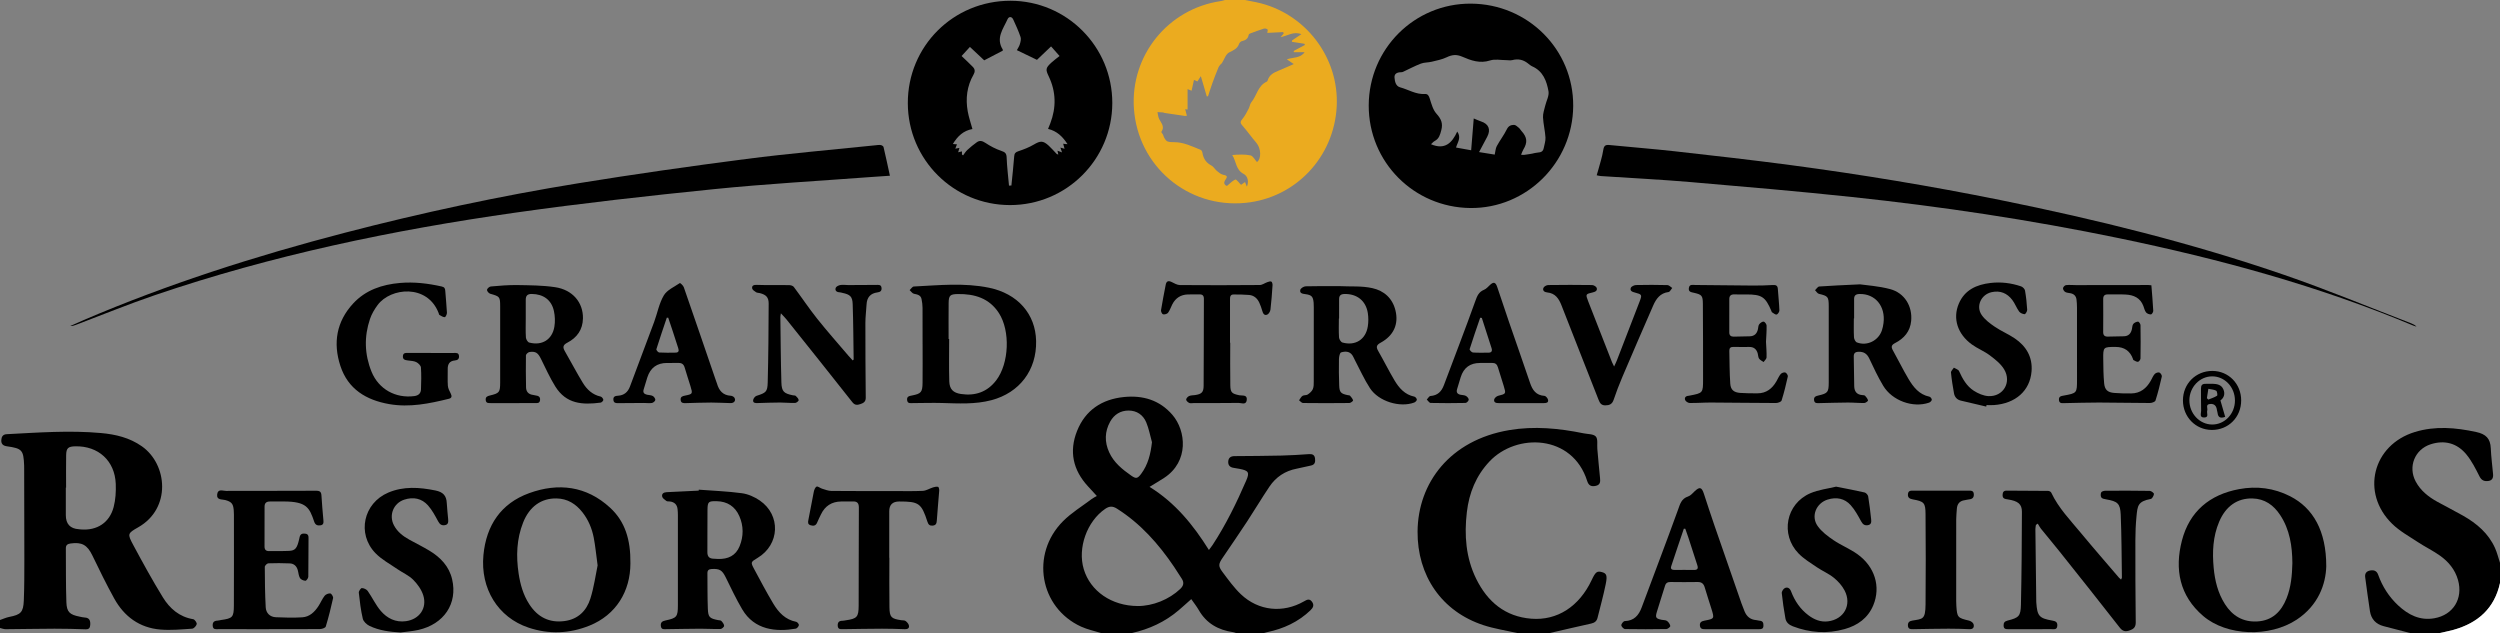 <?xml version="1.0" encoding="UTF-8"?>
<svg xmlns="http://www.w3.org/2000/svg" id="Layer_1" data-name="Layer 1" viewBox="0 0 2500 633">
  <rect x="0" y="0" width="2500" height="633" fill="#808080" stroke="none"/>
  <defs>
    <style>
      .cls-1 {
        fill: #000;
      }

      .cls-1, .cls-2, .cls-3 {
        stroke-width: 0px;
      }

      .cls-2 {
        fill: #ebab1f;
      }

      .cls-3 {
        fill: #fff;
      }
    </style>
  </defs>
  <path class="cls-1" d="M1101,633c-6.64-2.08-13.58-3.49-19.86-6.36-41.5-18.93-50.91-72.44-18.17-105.39,8.46-8.51,19.05-14.92,28.71-22.22,1.7-1.28,3.69-2.18,5.17-3.04-3.05-3.32-5.95-6.49-8.86-9.65-15-16.25-19.09-34.96-10.91-55.44,8.32-20.83,24.93-31.66,46.81-33.88,18.84-1.91,35.73,2.94,48.58,17.9,13.55,15.77,16.78,46.57-8.38,63-4.45,2.91-9.05,5.58-14.54,8.95,25.46,15.74,43.57,37.83,59.36,63.11,1.53-2.06,2.64-3.41,3.6-4.87,13.38-20.4,24.04-42.24,33.71-64.57,3.54-8.17,2.34-9.95-6.59-11.66-1.96-.37-3.93-.73-5.9-1.01-3.73-.52-5.75-2.59-5.5-6.38.25-3.88,2.63-5.35,6.41-5.37,15.66-.11,31.31-.2,46.97-.56,9.15-.21,18.29-.79,27.42-1.44,3.45-.25,5.56.82,5.99,4.3.42,3.38.04,6.34-4.22,7.16-4.74.91-9.4,2.2-14.14,3.1-11.58,2.22-20.73,8.3-27.22,17.94-7.72,11.46-14.77,23.36-22.36,34.91-8.05,12.25-16.36,24.33-24.59,36.46-4.02,5.93-4.41,8.15-.04,13.97,5.78,7.7,11.47,15.66,18.39,22.26,17.61,16.77,42.2,19.21,63.23,7.09,2.86-1.65,5.37-2.94,7.82.31,2.55,3.38,1.3,6.04-1.47,8.69-12.16,11.65-26.79,18.37-43.09,21.8-1.13.24-2.23.6-3.34.9h-28c-.94-.28-1.86-.7-2.81-.83-14.79-2.14-26.7-8.67-34.36-22.02-2.18-3.81-4.96-7.28-7.57-11.04-4.52,4-8.55,7.7-12.72,11.24-13.57,11.53-29.25,18.75-46.54,22.65h-31ZM1137.57,606.04c15.25.08,31.56-6.55,42.64-17.07,3.29-3.12,4.11-6.3,1.63-10.16-2.61-4.06-5.17-8.16-7.88-12.16-15.47-22.83-33.48-43.12-57.06-58.03-4.36-2.75-7.65-2.53-11.76.29-18.18,12.48-27.72,39.04-21.39,60.24,6.6,22.09,27.99,36.75,53.83,36.88ZM1151.97,442.21c-1.86-6.65-3.09-13.57-5.74-19.89-3.12-7.44-9.46-11.78-17.67-11.77-8.06,0-14.4,3.96-18.36,11.04-5.58,10-5.73,20.37-1.03,30.71,4.65,10.24,13.11,17.06,22.03,23.3,4.8,3.36,6.37,3.02,9.91-1.69,6.98-9.29,9.52-19.99,10.86-31.71Z"></path>
  <path class="cls-2" d="M1245,0c3.9.77,7.81,1.5,11.69,2.33,48.43,10.4,82.64,55,80.01,104.28-2.7,50.63-41.16,91.25-91.09,96.23-57.64,5.74-107.75-36.6-111.7-94.38-3.62-52.98,34.14-99.67,86.79-107.36,1.46-.21,2.87-.72,4.3-1.1,6.67,0,13.33,0,20,0ZM1246.86,186.7c2.11-4.75,1.11-10.57-3.25-12.81-7.82-4-7.26-12.39-11.36-18.87,6.29-.48,12.42-.85,18.22.37,2.51.53,4.34,4.33,6.5,6.67,4.58-3.36,4.16-13.67-.63-19.27-4.91-5.74-9.28-11.94-14.26-17.61-2.53-2.88-1.2-4.26.66-6.59,2.4-3,4.15-6.55,5.96-9.98,1.08-2.04,1.25-4.69,2.66-6.38,5.49-6.63,6.51-16.63,15.48-20.64.39-.17.7-.76.83-1.21,1.56-5.44,5.93-7.68,10.67-9.63,4.94-2.03,9.8-4.24,15.43-6.69-2.6-1.78-4.39-2.99-6.92-4.72,6.47-2.26,13.35-.91,17.77-7.16h-10.75c-.07-.41-.13-.81-.2-1.22,3.78-2.02,7.57-4.04,11.35-6.06-.24-.39-.48-.77-.72-1.16-4.13-.64-8.27-1.28-12.4-1.93.05-.47.1-.94.16-1.4,2.9-1.94,5.8-3.89,9.32-6.25-7.86-3.09-13.64,1.65-20.86,3.01,1.53-1.76,2.32-2.66,3.1-3.56-.12-.52-.25-1.03-.37-1.55-5.41.28-10.83.57-15.97.83.14-1.32.75-3.06.26-3.47-.86-.73-2.57-1.15-3.64-.81-4.7,1.45-9.31,3.2-13.92,4.92-.55.21-1.24.84-1.33,1.37-.67,3.88-3.2,5.45-6.79,6.23-1.08.24-2.37,1.53-2.75,2.62-1.71,4.94-5.58,6.47-9.96,8.66-3.42,1.71-4.97,7.16-7.38,10.93-.16.25-.62.31-.81.56-.88,1.16-1.99,2.25-2.53,3.57-2.09,5.05-4.07,10.15-5.93,15.3-1.61,4.44-2.99,8.96-4.46,13.45-.42.08-.84.15-1.26.23-1.93-6.6-3.87-13.21-5.95-20.31-1.39,2.14-2.46,3.78-3.43,5.27-1.25-.55-2.34-1.03-3.44-1.52-.78,3.57-1.57,7.14-2.38,10.82-.64-.26-2-.82-4.02-1.65v20.47c-.39-.06-1.37-.2-2.38-.35.61,2.37,1.13,4.36,1.69,6.55-1.05.11-1.53.26-1.99.2-6.82-.99-13.64-2-20.45-3.02-.48-.07-.92-.45-1.4-.49-1.85-.16-3.71-.24-5.57-.35.32,1.68.52,3.38.97,5.02,1.32,4.82,7.2,8.72,2.9,14.74-.25.35,1.17,1.78,1.65,2.78.55,1.13.75,2.46,1.43,3.49.83,1.26,1.8,2.86,3.07,3.31,1.97.7,4.25.77,6.39.75,9.71-.11,18.13,4.24,26.8,7.68.83.33,1.54,1.77,1.71,2.79.92,5.74,3.53,10.04,8.92,12.82,2.2,1.13,3.55,3.8,5.55,5.44,1.92,1.57,4.04,3.42,6.32,3.88,3.34.67,4.86,1.33,2.46,4.63-2.69,3.7-1.06,5.67,1.33,6.51,3.26-2.64,5.56-5.3,8.45-6.4.98-.37,3.46,3.21,5.62,5.33.64-.45,2.17-1.53,3.99-2.82.63,1.6,1.09,2.75,1.84,4.67Z"></path>
  <path class="cls-1" d="M0,620c3.06-1.04,6.05-2.45,9.19-3.07,11.58-2.26,14.14-4.58,14.62-16.44.55-13.64.53-27.31.54-40.97.01-30.32-.11-60.64-.18-90.96,0-1,0-2-.03-3-.63-15.49-1.98-17.12-17.28-19.27-3.92-.55-5.77-2.45-5.56-6.17.18-3.23,1.44-5.73,5.37-5.93,31.43-1.62,62.87-3.99,94.34-1.15,14.52,1.31,28.44,4.56,40.83,13.25,25.71,18.05,29.61,62.11-3.61,81-10.66,6.06-10.96,6.56-5.07,17.54,9.51,17.74,19.2,35.42,29.74,52.56,6.86,11.14,16.51,19.55,30.32,21.82,1.5.25,3.78,3.47,3.5,4.88-.37,1.83-2.84,4.49-4.56,4.6-10.59.7-21.31,1.74-31.83.86-20.82-1.75-36.13-13-46.11-31.03-7.81-14.11-14.89-28.64-21.92-43.17-5.01-10.35-10.41-13.52-21.89-11.84-2.89.42-4.59,1.6-4.56,4.75.15,17.99-.09,35.99.53,53.96.34,9.93,3.37,12.48,13.28,14.43,1.63.32,3.27.79,4.91.86,5.01.21,5.97,3.3,5.66,7.49-.22,2.99-1.4,4.44-4.7,4.32-10.32-.36-20.64-.65-30.97-.62-16.32.04-32.64.41-48.96.51-1.87.01-3.75-.79-5.62-1.22,0-2.67,0-5.33,0-8ZM66.1,487.63c-.09,0-.19,0-.28,0,0,9.16,0,18.33,0,27.49q0,13.27,13.02,14.1c.66.04,1.32.16,1.99.21,16.11,1.34,28.69-6.69,32.81-22.35,1.95-7.42,2.42-15.47,2.12-23.18-.9-23.11-17.39-38.09-40.48-37.58-7.12.16-9,1.76-9.13,8.83-.19,10.82-.05,21.65-.05,32.48Z"></path>
  <path class="cls-1" d="M2410,633c-8.82-2.28-17.64-4.55-26.45-6.86-7.71-2.03-12.37-7.06-13.59-14.87-1.77-11.32-3.23-22.69-4.77-34.04-.52-3.81,1.28-6.06,5-6.75,3.71-.68,6.56.34,7.94,4.19,4.22,11.81,10.81,22.13,19.98,30.69,10.17,9.49,21.75,15.43,36.2,12.9,18.94-3.31,28.97-19.67,23.69-38.3-2.96-10.43-9.55-18.33-18.13-24.39-7.05-4.97-14.91-8.77-22.12-13.53-8.72-5.75-18.12-10.94-25.51-18.14-31.78-30.91-19.72-79.03,22.7-91.92,20.36-6.19,40.66-4.41,61.22.01,9.79,2.11,14.2,6.55,14.62,16.27.37,8.63,1.51,17.22,2.28,25.83.32,3.57-.67,6.37-4.71,6.89-3.92.5-6.73-.4-8.84-4.56-3.89-7.66-7.81-15.57-13.24-22.11-9.25-11.14-21.63-14.53-35.62-10.03-15.91,5.11-22.84,22.53-14.94,37.26,4.9,9.14,12.71,15.3,21.58,20.21,8.59,4.76,17.39,9.14,25.92,14.01,13.55,7.73,25.18,17.57,31.76,32.15,2.17,4.81,3.4,10.04,5.06,15.07v20c-5.56,25.47-22.16,40.04-46.49,46.86-4.45,1.25-9.01,2.1-13.51,3.14h-30Z"></path>
  <path class="cls-1" d="M1517,633c-11.14-2.54-22.56-4.25-33.39-7.78-42.02-13.7-66.39-49.67-66.04-93.78.38-48.43,32.26-91.28,91.63-101.32,25.06-4.24,49.8-1.82,74.44,3.21,4.22.86,9.87.58,12.19,3.2,2.27,2.56,1.12,8.15,1.5,12.4.87,9.61,1.67,19.23,2.67,28.83.39,3.77.48,7.09-4.22,8.1-4.35.93-7.11-.09-8.62-4.91-14.71-46.61-70.65-48.18-97.67-19.49-13.47,14.3-20.38,31.45-22.63,50.61-2.71,23.04-1.06,45.68,9.36,66.82,11.28,22.88,28.89,37.76,55.16,39.82,25.96,2.04,47.9-12.32,60.28-38.64,3.83-8.13,5.35-9.31,10.26-7.96,4.55,1.25,5.6,3.22,3.81,11.97-2.33,11.38-5.4,22.6-8.23,33.87-.8,3.19-2.93,4.86-6.26,5.59-13.78,3.03-27.51,6.28-41.25,9.45h-33Z"></path>
  <path class="cls-3" d="M2440,633c4.51-1.04,9.06-1.89,13.51-3.14,24.33-6.83,40.93-21.39,46.49-46.86v50h-60Z"></path>
  <path class="cls-1" d="M1010.05,205.08c-56.5,0-102.11-45.47-102.23-101.91-.13-56.95,45.5-102.47,102.66-102.41,56.3.05,101.93,45.91,101.82,102.34-.1,56.37-45.85,101.99-102.25,101.98ZM1008.98,185.61c.81-.03,1.61-.07,2.42-.1.96-9.74,2.07-19.46,2.8-29.22.23-3.02,1.31-4.11,4.15-5.06,5.31-1.77,10.65-3.81,15.44-6.65,6.54-3.88,9.28-4.13,15.01,1.17,2.8,2.59,5.29,5.51,7.95,8.25.27.28.84.27,1.56.48-.3-1.33-.53-2.38-.85-3.79,1.58.59,2.82,1.05,4.57,1.71-.64-1.87-1.04-3.06-1.64-4.82,1.68.48,2.79.8,4.17,1.2-.52-1.89-.92-3.35-1.39-5.1.99.18,1.47.29,1.95.34.53.06,1.06.06,2.4.12-4.98-7.74-10.73-13.15-19.46-15.24.9-2.24,1.61-3.9,2.25-5.58,6.05-15.89,5.78-31.6-1.59-47.01-3.23-6.74-3.16-8.27,2.5-13.55,2.61-2.43,5.55-4.51,8.34-6.75-2.77-3.14-5.22-5.91-8.49-9.61-4.95,4.72-9.62,9.17-14.11,13.44-6.22-3-13.03-6.28-20.09-9.69.95-1.83,2.36-3.78,2.99-5.96.67-2.3,1.41-5.09.7-7.18-2.03-5.97-4.67-11.75-7.31-17.49-1.49-3.24-4.43-3.17-5.68-.35-4.26,9.59-11.99,18.79-4.88,30.28.28.45.04,1.22.04,1.21-6.79,3.54-13.18,6.87-18.52,9.66-4.9-4.6-9.5-8.92-14.29-13.41-3.44,3.75-6.01,6.56-8.34,9.1,4.04,3.88,7.84,7.31,11.37,11.01,2.12,2.22,2.27,4.66.55,7.65-6.58,11.45-8.06,23.9-5.77,36.73,1.03,5.81,3.02,11.45,4.69,17.62-8.91,1.58-14.84,7.09-19.57,14.97,1.74.15,2.79.25,4.09.36-.58,1.54-1.03,2.72-1.64,4.3,1.54-.27,2.68-.47,4.12-.73-.48,1.66-.81,2.83-1.25,4.36,1.53-.37,2.55-.61,3.76-.9v3.07c.38.31.76.62,1.13.93,1.4-1.82,2.59-3.88,4.26-5.41,3.03-2.78,6.21-5.44,9.58-7.8,2.89-2.02,5.49-1.28,8.59.77,4.92,3.25,10.31,6.1,15.89,7.95,3.83,1.27,5.11,2.56,5.26,6.67.35,9.36,1.51,18.7,2.35,28.05Z"></path>
  <path class="cls-1" d="M1470.92,3.64c57.01.29,102.65,45.95,102.28,102.34-.37,56.65-46.71,102.61-102.86,102.04-56.65-.58-101.78-46.16-101.62-102.62.17-56.6,45.81-102.05,102.2-101.76ZM1521.09,154.74c1.37.08,2.2.27,2.99.15,3.62-.56,7.29-.94,10.81-1.88,3.24-.87,7.84.37,8.81-4.76.67-3.57,1.99-7.2,1.78-10.73-.41-6.76-2.14-13.45-2.47-20.21-.18-3.76,1.27-7.62,2.15-11.4,1.15-4.92,4.15-10.11,3.34-14.64-1.82-10.17-5.39-20.05-16.16-24.85-1.64-.73-3.08-1.98-4.52-3.11-4.65-3.66-9.71-4.72-15.5-3.21-1.99.52-4.24.03-6.37.03-5.28,0-10.98-1.25-15.76.31-10.23,3.34-19.2.05-27.97-3.75-5.73-2.48-10.21-1.97-15.57.6-4.66,2.24-9.95,3.24-15.04,4.47-3.51.85-7.38.58-10.7,1.85-6.07,2.33-11.85,5.43-17.76,8.18-.59.27-1.28.44-1.93.44-3.77,0-7.1,1.26-6.7,5.48.36,3.79,1.15,8.41,5.67,9.64,8.23,2.24,15.71,7.22,24.74,6.65,2.89-.18,3.93,1.76,4.82,4.58,1.68,5.29,3.21,11.26,6.76,15.18,4.62,5.1,6.59,9.51,4.8,16.36-1.2,4.59-2.18,8.58-6.68,10.94-1.34.7-2.34,2.02-3.62,3.17,13.76,5.94,21.05-1.23,26.23-12.67,4.36,6.11.26,10.81-1.21,15.98,5.33.96,9.98,1.8,15.13,2.73.89-10.98,1.72-21.25,2.58-31.82,2.69,1.11,4.92,2.2,7.26,2.96,7.68,2.48,10.02,8.13,6.23,15.34-2.57,4.88-5.18,9.75-8.16,15.34,5.9.95,10.89,1.76,15.65,2.52.75-3.26.83-6.22,2.09-8.53,3.13-5.77,7.23-11.05,10.1-16.93,1.68-3.43,4.27-4.23,7.12-4.26,1.61-.01,3.34,1.75,4.83,2.94,1.01.82,1.64,2.09,2.54,3.07,5.83,6.38,6.33,11.45,1.97,18.63-.91,1.5-1.43,3.25-2.28,5.23Z"></path>
  <path class="cls-1" d="M889.91,175.73c-6.42.44-12.87.84-19.31,1.32-52.14,3.93-104.39,6.8-156.39,12.08-66.44,6.74-132.87,14.13-198.98,23.53-122.48,17.4-243.34,42.6-360.69,82.61-26.46,9.02-52.38,19.66-78.54,29.55-1.81.68-3.62,1.34-5.77,1.21,4.49-2,8.96-4.06,13.48-6,84.56-36.17,171.9-64.04,260.82-87.2,77.24-20.11,155.23-36.83,234-49.6,55.68-9.03,111.55-17,167.49-24.23,42.93-5.55,86.11-9.21,129.18-13.69,1.82-.19,3.69-.5,5.47-.26,1.06.14,2.66,1.09,2.86,1.95,2.21,9.32,4.19,18.69,6.38,28.72Z"></path>
  <path class="cls-1" d="M1596.68,175.3c.53-1.79.98-3.17,1.35-4.56,1.82-6.89,4.17-13.71,5.23-20.72.68-4.5,2.27-5.4,6.36-4.99,21.71,2.17,43.48,3.82,65.17,6.25,38.72,4.35,77.44,8.71,116.06,13.84,70.31,9.35,140.28,20.93,209.81,34.99,96.06,19.43,191.1,42.91,283.8,74.86,42.78,14.74,84.63,32.18,126.89,48.42,1.84.71,3.59,1.66,5.18,3.15-.94-.25-1.92-.41-2.81-.78-95.15-39.93-194.19-66.76-295-87.63-88.29-18.28-177.36-31.65-266.99-41.15-53.65-5.69-107.42-10.32-161.17-14.91-29.86-2.55-59.81-4.02-89.71-6.01-1.26-.08-2.5-.45-4.16-.77Z"></path>
  <path class="cls-1" d="M698.77,489.67c14.41,1.1,28.91,1.61,43.2,3.56,6.18.84,12.6,3.7,17.8,7.27,21.3,14.61,20,44.08-2.12,57.36-7.03,4.22-7.19,4.31-3.4,11.38,6.21,11.59,12.35,23.25,19.12,34.52,5.24,8.72,12.04,15.98,22.84,18.05,1.14.22,2.88,2.4,2.68,3.33-.28,1.38-1.89,3.32-3.19,3.54-19.65,3.33-41.2,1.46-53.49-19.36-6.08-10.3-11.19-21.19-16.48-31.93-3.55-7.21-6.06-8.83-14.06-8.37-2.9.17-4.29,1.24-4.25,4.2.14,11.83-.05,23.67.42,35.48.34,8.59,1.74,9.7,10.19,11.41,1.14.23,2.68.13,3.33.84,1.27,1.39,2.73,3.22,2.76,4.9.02,1.08-2.32,3.14-3.65,3.17-6.65.17-13.32-.34-19.98-.31-11.33.04-22.65.33-33.98.45-2.4.03-5.22.7-5.67-3.11-.42-3.62,1.33-4.9,4.68-5.6,11.34-2.38,12.36-3.71,12.37-15.28.03-30,.02-60,0-90,0-2-.11-4-.32-5.98-.49-4.63-3.15-7.16-7.73-7.72-1.16-.14-2.59.11-3.42-.49-1.65-1.19-3.86-2.64-4.24-4.34-.68-3,1.57-4.34,4.55-4.47,10.65-.48,21.3-1.02,31.94-1.54.03-.32.07-.64.1-.95ZM718.04,558.95c9.93.33,17.74-3.23,21.59-12.78,4.01-9.95,4.03-20.23-.31-30.07-4.27-9.69-12.05-14.73-22.77-14.91-8.06-.14-8.96.53-9.06,8.59-.17,14.12.02,28.25-.11,42.37-.04,4.41,1.9,6.45,6.18,6.55,1.49.03,2.98.16,4.48.25Z"></path>
  <path class="cls-1" d="M2326.27,566.08c-.43,18.22-8.09,39.4-29.6,53.59-27.11,17.88-69.85,16.49-93.47-3.67-23.68-20.21-28.73-46.73-21.27-75.47,7.55-29.1,27.8-45.94,57.13-51.39,17.66-3.29,34.93-1.13,51.09,7.12,23.12,11.81,36.12,34.83,36.11,69.81ZM2292.38,563.1c-.13-16.84-2.54-33.51-12.33-48.24-6.52-9.82-15.38-16.11-27.58-16.41-15.12-.38-26.72,7.75-33.3,23.26-6.29,14.81-6.96,30.38-5.5,46.09,1.19,12.85,4.22,25.26,11.28,36.34,7.48,11.74,18.06,18.03,32.13,17.31,15.14-.78,24.17-9.77,29.51-23.19,4.44-11.16,5.49-22.9,5.78-35.15Z"></path>
  <path class="cls-1" d="M630.41,563.37c0,27.95-14.4,51.56-40.96,62.26-19.99,8.06-40.58,8.84-61.05,1.95-30.44-10.24-48.18-38.97-44.96-72.61,2.83-29.63,17.47-51.54,45.66-61.8,29.27-10.65,57.4-7.23,81.05,14.58,14.87,13.71,20.57,31.85,20.26,55.62ZM597.62,565.42c-1.5-11-2.28-19.47-3.89-27.78-1.8-9.23-5.4-17.86-11.29-25.35-6.6-8.4-14.95-13.67-25.95-13.86-15.19-.27-27,8.1-33.34,24.02-6.58,16.55-7.14,33.74-4.52,51.13,1.63,10.79,4.56,21.18,10.52,30.46,8.33,12.97,20.02,19.13,35.59,16.99,13.42-1.85,21.81-10.33,25.63-22.41,3.63-11.47,5.22-23.58,7.24-33.19Z"></path>
  <path class="cls-1" d="M2035.91,524.92c-.18,1.42-.54,2.84-.52,4.25.26,24.14.57,48.29.87,72.43,0,.33.02.67.05,1,.94,13.42,2.83,15.68,15.94,17.97,3.24.57,5.33,1.39,5.05,5.2-.31,4.22-3.35,3.38-5.88,3.39-14.31.04-28.63,0-42.94.03-2.5,0-4.72-.02-4.88-3.41-.14-2.95.88-4.43,3.97-5.21,11.28-2.84,13.1-4.36,13.36-15.86.69-30.96.88-61.94.98-92.91.03-7.76-3.93-10.83-14.09-12.4-2.77-.43-5.35-.62-5.24-4.48.08-2.88,1.13-4.31,4.14-4.29,13.82.1,27.64.09,41.46.26,1.06.01,2.65.85,3.06,1.73,7.27,15.48,19.12,27.6,29.81,40.53,12.42,15.02,25.25,29.69,37.91,44.51.52.61,1.17,1.1,2.06,1.91.41-.85.89-1.39.88-1.92-.32-20.97-.3-41.96-1.18-62.91-.47-11.37-3.19-13.41-14.48-15.37-1.72-.3-3.99-.66-4.86-1.84-.87-1.19-.87-3.69-.2-5.13.46-1,2.69-1.65,4.14-1.66,14.82-.1,29.64-.13,44.46.13,1.5.03,4.28,2.21,4.17,3.13-.21,1.81-1.79,4.68-3.21,4.95-12.97,2.43-13.23,6.84-14.26,17.56-.77,7.94-1.1,15.96-1.11,23.94-.04,27.32.02,54.64.36,81.95.06,4.96-2.32,6.75-6.29,8.1-4.07,1.39-6.78.84-9.76-2.98-19.85-25.49-40.01-50.74-60.13-76.02-6.12-7.69-12.47-15.19-18.64-22.84-1.23-1.53-2.1-3.36-3.14-5.05-.62.44-1.24.87-1.86,1.31Z"></path>
  <path class="cls-1" d="M269.24,629.17c-16.99,0-33.98.01-50.97-.01-2.42,0-5.19.63-5.55-3.22-.34-3.7,1.4-5.18,4.85-5.33,1.15-.05,2.29-.44,3.44-.6,11.58-1.62,12.8-2.71,12.86-14.56.15-30.33.06-60.65.05-90.98,0-1.5-.07-3-.2-4.49-.55-6.39-2.38-8.27-8.51-9.95-3.29-.9-8.82.29-8.02-5.78.76-5.76,5.65-3.34,8.88-3.35,29.99-.11,59.98.02,89.97-.16,3.94-.02,5.23,1.12,5.43,4.98.41,8.15,1.27,16.27,1.93,24.41.2,2.43.29,4.79-3.04,5.22-3.02.4-5.06-.45-6.14-3.62-4.82-14.14-7.56-20.16-30.35-20.26-4.67-.02-9.33.02-14,.03-3.4,0-5.3,1.46-5.3,5.08.02,13.33-.02,26.65-.04,39.98,0,3.04,1.35,4.59,4.55,4.54,6.66-.12,13.34.1,19.99-.22,6.21-.3,7.97-2.56,10.07-11.57.64-2.74.77-5.82,4.83-5.74,2.9.06,4.61.75,4.56,4.29-.18,12.99.01,25.98-.22,38.96-.03,1.42-1.98,4.01-2.92,3.95-1.91-.12-4.52-1.2-5.42-2.73-1.38-2.34-1.46-5.41-2.25-8.12-1.15-3.93-3.87-6.36-7.93-6.52-7.15-.28-14.33-.37-21.48-.08-1.27.05-3.52,2.33-3.51,3.57.06,13.47.19,26.96.92,40.41.31,5.76,4.19,9.65,10.13,9.93,8.79.42,17.63.62,26.4.09,7.35-.45,12.39-5.35,16.25-11.29,2.18-3.35,3.71-7.15,6.16-10.26,1.15-1.46,3.87-2.55,5.69-2.32,1.16.15,3.06,3.27,2.76,4.65-2.1,9.56-4.5,19.07-7.33,28.44-.4,1.31-3.64,2.47-5.57,2.5-16.99.19-33.98.11-50.97.11Z"></path>
  <path class="cls-1" d="M922.58,344.36c0-12.16.07-24.31-.04-36.47-.03-2.97-.39-5.99-1.01-8.9-.85-3.99-4.18-4.5-7.6-5.23-1.62-.34-2.87-2.38-4.29-3.65,1.38-1.26,2.72-3.54,4.16-3.61,25.07-1.25,50.2-3.91,75.14,1.21,28.77,5.91,46.61,26.22,47.18,53.28.61,29.07-16.51,51.73-44.65,59.17-16.37,4.33-33,3.29-49.64,2.82-9.63-.27-19.28.08-28.92.1-2.4,0-5.31.77-5.79-2.95-.49-3.8,2.22-4.14,4.98-4.68,8.98-1.75,10.35-3.27,10.46-12.63.16-12.82.04-25.64.04-38.47ZM948.61,338.97c.18,0,.37,0,.55,0,0,14.14-.31,28.28.12,42.4.24,7.81,3.88,11.45,11.65,12.62,14.26,2.15,26.38-1.98,35.29-13.67,12.92-16.95,14.22-49.44,2.64-67.31-9.63-14.85-24.3-19.2-41.01-18.96-7.67.11-9.12,1.35-9.21,8.97-.14,11.98-.04,23.96-.04,35.94Z"></path>
  <path class="cls-1" d="M519.37,403.1c-9.49,0-18.98,0-28.47,0-2.35,0-4.87.32-5.19-3.1-.29-3.06,1.55-3.87,4.12-4.49,9.58-2.31,10.3-3.13,10.34-13.12.09-25.32.09-50.65,0-75.97-.03-9.82-.4-9.94-9.96-12.68-1.42-.41-3.34-2.67-3.22-3.9.12-1.28,2.36-3.25,3.8-3.37,8.79-.75,17.62-1.55,26.42-1.41,12.62.21,25.37.26,37.81,2.1,17.6,2.6,28.2,15.29,27.93,31.2-.19,11.31-5.92,19.28-15.62,24.32-4.39,2.28-4.81,4.52-2.47,8.54,6.1,10.5,11.66,21.33,18,31.67,4.06,6.62,9.62,11.88,17.75,13.66,1.16.25,2.56,2.02,2.74,3.26.12.82-1.62,2.66-2.69,2.8-18.25,2.38-34.39,1.45-45.34-16.11-5.53-8.86-9.8-18.52-14.49-27.9-2.89-5.77-5.23-7.47-11.33-6.6-1.38.2-3.55,2.16-3.57,3.35-.2,10.65-.07,21.32.11,31.97.08,4.48,2.55,7.04,7.05,7.6.82.1,1.62.38,2.45.49,2.72.38,4.87,1.21,4.51,4.64-.36,3.49-2.91,3.02-5.22,3.03-5.15.01-10.31,0-15.47,0ZM525.75,318.58c0,6.32-.25,12.65.16,18.94.11,1.8,1.8,4.64,3.29,5.03,12.81,3.36,22.96-2.85,25.17-15.76.87-5.1.65-10.7-.45-15.77-2.44-11.2-10.62-16.89-22.01-17.06-4.71-.07-6.22,1.89-6.16,6.17.09,6.15.02,12.3,0,18.45Z"></path>
  <path class="cls-1" d="M1339.11,286.12c12.19.61,22.37-.37,33.17,2,11.81,2.6,20.21,10.12,23.19,22.35,3.34,13.68-1.8,25.15-14.82,32.22-4.39,2.38-4.69,4.38-2.39,8.37,5.56,9.67,10.51,19.69,16.21,29.27,4.58,7.7,10.34,14.35,19.89,16.3,1.05.21,2.52,2.01,2.48,3.01-.04,1.03-1.52,2.49-2.68,2.92-14.39,5.29-35.56-1.16-44.18-14.36-5.8-8.88-10.13-18.71-15.11-28.12-.85-1.61-1.49-3.37-2.52-4.86-2.86-4.16-7.34-4.03-11.25-2.83-1.31.4-2.11,4.35-2.15,6.7-.16,8.83-.09,17.66.25,26.49.26,6.78,1.72,8.13,8.48,9.55.82.17,1.93.11,2.38.62,1.23,1.4,2.57,2.94,3.03,4.66.14.53-2.37,2.57-3.68,2.59-15.48.19-30.96.19-46.44,0-1.31-.02-2.61-1.77-3.91-2.72,1.12-1.51,1.97-3.45,3.45-4.42,1.43-.94,3.82-.41,5.22-1.36,2.02-1.37,4.15-3.22,5.09-5.37,1.01-2.32.92-5.21.93-7.85.06-24.66.04-49.33.03-73.99,0-1.5,0-3-.14-4.5-.55-6.23-2-7.8-8.17-8.64-2.75-.38-6.04-.71-5.18-4.31.38-1.57,3.46-3.49,5.37-3.54,11.14-.33,22.3-.16,33.45-.16.05-.77-.05.77,0,0ZM1339.1,318.5c-.08,0-.15,0-.23,0,0,6.33-.26,12.67.16,18.97.12,1.81,1.89,4.62,3.44,5.06,12.87,3.59,23.28-3.02,25.34-16.13.68-4.35.69-8.98.01-13.33-1.93-12.4-11-19.4-23.46-19.07-3.63.1-5.24,1.59-5.26,5.03-.04,6.49-.01,12.98-.01,19.47Z"></path>
  <path class="cls-1" d="M1859.89,284.33c6.43.96,18.66,1.69,30.26,4.78,14.46,3.85,22.41,17.19,21.01,31.84-1,10.46-7.04,17.44-15.96,22.05-3.68,1.9-4.37,3.68-2.34,7.3,5.3,9.43,10.03,19.2,15.55,28.49,4.89,8.23,10.7,15.78,21.05,17.9,1.02.21,2.43,2.1,2.34,3.09-.09,1.05-1.58,2.46-2.76,2.87-16,5.56-36.86-1.89-45.88-16.95-5.2-8.68-9.54-17.92-13.85-27.1-2.3-4.9-5.54-7.03-10.91-6.81-3.52.14-4.71,1.65-4.64,4.9.19,9.82.27,19.65.46,29.47.1,5.24,2.49,8.5,8.03,8.93.99.08,2.29.11,2.85.71,1.26,1.35,2.54,2.96,2.95,4.67.13.56-2.39,2.5-3.72,2.53-5.48.1-10.97-.49-16.46-.46-9.49.05-18.97.38-28.46.57-2.32.05-4.92.44-5.35-2.92-.43-3.33,1.75-4.11,4.46-4.73,9.19-2.08,10.19-3.31,10.21-12.79.06-25.49.05-50.98,0-76.46-.02-9.54-.77-10.19-9.8-12.36-1.5-.36-2.61-2.37-3.9-3.62,1.4-1.3,2.73-3.62,4.23-3.73,11.62-.86,23.26-1.3,40.64-2.15ZM1854.08,318.41c-.08,0-.16,0-.23,0,0,6.33-.21,12.67.14,18.98.1,1.78,1.46,4.47,2.91,5.03,10.1,3.93,21.56-1.73,25.01-12.08.78-2.35,1.29-4.83,1.6-7.29,2.15-16.94-8.36-29.46-24.08-29.05-3.58.1-5.32,1.43-5.33,4.93-.03,6.49,0,12.98,0,19.48Z"></path>
  <path class="cls-1" d="M1731.98,629.17c-8.83,0-17.65-.03-26.48.02-2.65.02-5.16,0-5.57-3.44-.41-3.44,1.55-4.54,4.64-5.13,9.9-1.88,9.9-1.98,6.87-11.77-2.22-7.15-4.61-14.25-6.71-21.44-1.09-3.75-3.14-5.48-7.16-5.4-9,.17-18,.12-27,0-2.91-.04-4.67.9-5.56,3.8-2.67,8.76-5.58,17.44-8.2,26.22-1.66,5.56-.88,6.58,4.9,7.78,1.79.37,3.97.17,5.31,1.14,1.56,1.13,2.93,3.16,3.28,5.01.15.8-2.45,3.04-3.83,3.07-13.82.25-27.64.29-41.45.03-1.35-.03-3.68-2.48-3.7-3.84-.02-1.43,2.14-4.1,3.42-4.14,9.3-.29,13.97-5.67,16.96-13.73,12.06-32.47,24.47-64.82,36.24-97.4,2.13-5.91,3.39-11.29,10.22-13.51,2.5-.81,4.52-3.33,6.58-5.26,4.93-4.62,6.99-4.05,9.14,2.53,3.46,10.6,6.92,21.2,10.55,31.74,8.95,25.98,17.99,51.94,27.03,77.89.93,2.67,2,5.3,3.06,7.92,2.13,5.23,5.84,8.39,11.64,8.83,1.16.09,2.28.55,3.44.62,3.42.2,3.92,2.37,3.82,5.19-.11,3.09-2.1,3.29-4.46,3.28-8.99-.04-17.99-.01-26.98-.01ZM1685.3,528.77c-.49-.02-.97-.05-1.46-.07-4.23,12.52-8.53,25.02-12.64,37.58-.99,3.03,1.1,3.68,3.64,3.66,6.32-.04,12.64-.09,18.96.02,3.8.07,4.63-1.45,3.46-4.94-3.06-9.14-5.93-18.34-8.91-27.5-.96-2.93-2.03-5.83-3.05-8.75Z"></path>
  <path class="cls-1" d="M1836.02,486.63c10.35,2.06,19.49,3.73,28.54,5.83,1.48.34,3.37,2.42,3.62,3.94,1.26,7.53,2.13,15.13,2.95,22.72.29,2.65.39,5.54-3.41,6.09-3.27.47-4.98-.97-6.59-3.9-3.09-5.64-6.23-11.46-10.48-16.19-6.07-6.76-14.23-8.27-22.94-5.57-11.52,3.56-17,16.62-10.09,26.44,3.95,5.63,9.95,10.13,15.75,14.07,7.55,5.13,16.22,8.62,23.68,13.85,17.78,12.47,23.98,32.81,16.22,51.42-5.35,12.83-15.66,20.09-28.56,23.73-17.54,4.95-34.88,3.74-51.92-2.77-3.95-1.51-6.69-4-7.4-8.03-1.47-8.33-2.77-16.71-3.62-25.13-.17-1.65,1.62-4.42,3.2-5.12,2.75-1.23,4.96.34,6.12,3.38,3.62,9.54,9.16,17.76,17.4,23.92,5.76,4.31,12.16,6.96,19.53,6.04,15.97-1.99,24.03-16.51,16.59-30.85-2.52-4.86-6.54-9.32-10.83-12.78-5.12-4.14-11.43-6.77-16.93-10.5-6.3-4.28-13-8.33-18.26-13.72-18.54-19.01-12.61-49.81,11.78-60.27,8.23-3.53,17.53-4.56,25.64-6.57Z"></path>
  <path class="cls-1" d="M400.64,632.49c-10.82-.63-21.42-1.91-31.17-6.6-2.81-1.35-6.02-4.38-6.68-7.2-2.01-8.53-3.04-17.31-3.98-26.04-.16-1.49,2.01-4.59,3.05-4.57,2.02.04,4.73,1.27,5.87,2.9,4.55,6.49,7.91,13.92,13.01,19.89,6.37,7.46,14.88,11.77,25.25,10.31,13.45-1.89,21.35-13.06,17.22-26-1.82-5.72-5.82-11.25-10.15-15.54-4.39-4.35-10.48-6.93-15.67-10.52-7.49-5.18-15.84-9.6-22.04-16.06-18.62-19.4-11.87-49.9,12.86-60.43,15.37-6.54,31.1-5.39,47.12-2.18,7.71,1.55,11.14,5.17,11.45,12.71.22,5.31.99,10.6,1.37,15.91.19,2.67.39,5.53-3.4,6.11-3.29.5-5.03-.94-6.62-3.88-2.99-5.51-5.99-11.23-10.1-15.86-6.31-7.11-14.72-8.75-23.78-5.78-10.78,3.52-15.59,15.47-10.35,25.57,3.44,6.62,9.11,10.94,15.46,14.46,6.7,3.72,13.61,7.07,20.15,11.04,11.02,6.68,19.59,15.57,22.62,28.58,5.64,24.23-8.05,44.81-33.77,50.63-5.81,1.31-11.82,1.71-17.74,2.53Z"></path>
  <path class="cls-1" d="M780.89,313.34c-.31,2.13-.54,2.92-.53,3.7.29,21.81.4,43.62,1.03,65.42.26,9.1,2.53,11.04,11.5,12.84.98.2,2.28.04,2.88.62,1.24,1.19,2.76,2.71,2.9,4.21.08.88-2.26,2.8-3.55,2.83-4.98.15-9.97-.45-14.96-.44-7.49.03-14.98.31-22.47.54-2.31.07-4.89.03-4.55-2.97.18-1.57,1.91-3.78,3.4-4.26,9.34-3,10.93-3.87,11.17-13.34.68-26.3.86-52.62.96-78.93.02-6.3-2.6-8.83-8.77-10.43-1.29-.33-2.81-.24-3.86-.92-1.54-1-3.67-2.38-3.89-3.84-.47-3.13,2.12-3.57,4.7-3.48,3,.12,5.99.19,8.99.19,7.81.01,15.63-.12,23.44.05,1.56.03,3.7.68,4.54,1.81,7.86,10.5,15.14,21.45,23.3,31.7,10.06,12.64,20.8,24.73,31.27,37.04,1.38,1.62,2.86,3.15,4.3,4.73.53-.5.96-.71.96-.92-.27-18.47-.34-36.95-.97-55.41-.26-7.63-2.64-9.58-10.28-11.2-.98-.21-1.95-.55-2.93-.59-2.94-.12-4.7-1.77-3.76-4.43.48-1.37,2.93-2.55,4.65-2.84,2.58-.43,5.31.06,7.97.05,9.31-.03,18.63-.09,27.94-.15,2.32-.01,4.91-.48,5.27,2.96.32,2.98-1.29,4.16-4.04,4.51-6.99.9-10.56,4.94-10.93,11.98-.32,6.15-1.17,12.29-1.18,18.43-.03,24.98.12,49.97.36,74.95.04,3.9-2.2,5.29-5.18,6.28-3.06,1.01-5.55,1.55-8.24-1.87-21.83-27.76-43.92-55.3-65.97-82.89-1.42-1.78-3.09-3.37-5.47-5.95Z"></path>
  <path class="cls-1" d="M889.38,557.72c0,16.49-.18,32.98.07,49.47.16,10.1,1.74,11.51,11.78,13.02,1.48.22,3.3,0,4.36.79,1.46,1.09,3,2.82,3.34,4.52.53,2.59-1.23,3.77-3.96,3.68-7.65-.26-15.31-.52-22.97-.5-12.99.04-25.97.3-38.96.47-2.55.03-5.16.3-5.32-3.48-.15-3.4,1.35-4.92,4.69-4.92,1.15,0,2.31-.3,3.46-.47,11.19-1.63,12.75-3.25,12.79-14.77.11-32.65.03-65.3.2-97.94.02-4.64-1.83-6.31-6.2-6.14-3.83.15-7.66,0-11.49.05-9.42.11-16.17,4.44-20.23,12.94-1.29,2.7-2.66,5.38-3.8,8.15-1.31,3.19-3.65,3.58-6.52,2.69-3.01-.94-2.74-2.99-2.2-5.59,1.92-9.28,3.47-18.65,5.38-27.93.39-1.91,1.39-4.51,2.83-5.15,1.23-.54,3.45,1.47,5.32,2.04,3.08.93,6.23,2.25,9.37,2.28,20.15.21,40.31.11,60.47.11,10.33,0,20.67.31,30.98-.17,3.49-.16,6.86-2.42,10.35-3.5,1.6-.5,3.46-.89,5-.51.65.16,1.2,2.45,1.1,3.72-.73,9.95-1.75,19.88-2.4,29.84-.19,2.9-.76,4.82-3.96,5.18-2.98.34-4.45-.81-5.4-3.75-6.02-18.59-8.57-20.36-28.2-20.35q-10.02,0-10.02,9.77c0,15.49,0,30.98,0,46.47.05,0,.1,0,.15,0Z"></path>
  <path class="cls-1" d="M430.8,352.97c7.66,0,15.31,0,22.97,0,2.3,0,4.91-.46,5.23,3.02.27,3-1.39,4.23-4.1,4.47-5.45.48-7.3,3.77-7.18,8.85.12,5.5-.27,11.02.15,16.49.2,2.58,1.57,5.15,2.77,7.55,1.28,2.55,1.49,4.63-1.7,5.41-19.62,4.85-39.37,8.91-59.71,5.35-23.04-4.03-41.24-14.96-48.85-38.23-7.48-22.86-3.93-44.28,12.74-62.34,12.52-13.56,29.01-19.05,46.95-20.59,14.06-1.21,27.91.45,41.65,3.54,2.76.62,3.39,1.9,3.56,4.37.49,7.31,1.33,14.59,1.67,21.9.07,1.53-1.41,4.43-2.19,4.43-1.78,0-3.61-1.3-5.32-2.26-.45-.25-.53-1.18-.77-1.8-11.25-29.39-48.07-25.61-61.04-8.11-3.13,4.22-5.94,8.98-7.62,13.93-5.99,17.7-5.49,35.5,1.55,52.8,7.11,17.46,24.05,26.78,42.69,24.35,4.13-.54,6.59-2.65,6.74-6.67.27-7.32.47-14.67-.05-21.96-.14-1.95-2.67-4.37-4.7-5.38-2.42-1.21-5.48-1.2-8.27-1.62-2.55-.38-5.19-.61-5.07-4.14.13-3.73,2.89-3.39,5.43-3.38,7.49.02,14.98,0,22.47,0,0,0,0,.01,0,.02Z"></path>
  <path class="cls-1" d="M1766,341.77c.24,5.39.73,10.55.55,15.69-.05,1.56-1.95,3.05-3,4.58-1.54-1.12-3.48-1.97-4.49-3.45-.96-1.41-.86-3.51-1.37-5.26-1.22-4.16-3.9-6.42-8.39-6.37-5.33.05-10.66.07-15.99-.05-2.78-.06-4.05,1.22-3.99,3.85.24,10.98.2,21.98.94,32.92.42,6.16,3.58,8.75,9.86,9.23,5.79.44,11.62.42,17.43.41,8.75-.02,14.64-4.71,18.84-11.96,1.42-2.45,2.5-5.17,4.29-7.3.94-1.12,3.31-1.98,4.61-1.58,1.19.36,2.79,2.79,2.54,3.94-1.77,8.11-3.76,16.19-6.25,24.1-.42,1.32-3.66,2.49-5.6,2.49-21.65-.03-43.29-.38-64.94-.48-7.15-.03-14.31.58-21.46.45-1.57-.03-4-1.64-4.46-3.04-.94-2.87,1.24-4.11,3.97-4.25.17,0,.33-.05.49-.08,13.43-2.59,13.49-2.59,13.49-16.29,0-25.15,0-50.31-.19-75.46-.06-8.36-1.1-9.27-9.02-11.09-2.57-.59-5.58-.81-5-4.74.59-4.04,3.76-3.07,6.25-3.05,19.31.15,38.63.45,57.94.57,6.65.04,13.32-.15,19.96-.53,3.12-.18,4.63.68,4.84,3.95.46,7.14,1.31,14.27,1.56,21.42.05,1.43-1.64,3.94-2.83,4.14-1.41.24-3.17-1.47-4.74-2.39-.22-.13-.21-.61-.34-.92-6.1-14.43-9.62-16.78-25.18-16.79-4,0-8,.11-11.99-.03-3.33-.11-5.02,1.28-5.03,4.63-.01,11.16-.02,22.32-.01,33.48,0,2.93,1.66,4.18,4.46,4.13,5.32-.1,10.65-.22,15.97-.34,4.74-.1,7.28-2.73,8.24-7.18.35-1.63.31-3.57,1.22-4.78,1.02-1.35,3.02-2.86,4.44-2.72,1.17.12,2.95,2.53,2.98,3.95.12,5.48-.36,10.97-.6,16.23Z"></path>
  <path class="cls-1" d="M2151.38,285.27c.68,8.71,1.45,17.15,1.88,25.61.06,1.21-1.48,3.54-2.29,3.55-1.68,0-3.91-.76-4.91-2.02-1.38-1.75-1.87-4.22-2.69-6.4-3.07-8.19-9.7-11.05-17.69-11.47-5.98-.32-11.99-.08-17.99-.13-3.13-.03-4.5,1.44-4.49,4.59.06,11,.09,22-.02,33-.03,3.24,1.43,4.63,4.46,4.6,5.32-.06,10.65-.28,15.97-.32,4.82-.03,7.28-2.67,8.29-7.09.41-1.79.36-3.94,1.39-5.25,1.02-1.29,3.09-2.21,4.77-2.33.77-.05,2.42,2.19,2.44,3.42.19,11.16.19,22.32,0,33.47-.02,1.18-1.59,3.23-2.56,3.31-1.49.11-3.1-1.11-4.62-1.84-.2-.1-.2-.61-.31-.92q-4.32-12.11-17.37-12.12c-12.42,0-12.52,0-12.39,12.39.09,7.98.15,15.99.89,23.93.61,6.58,3.48,9.11,10.01,9.67,5.62.48,11.3.55,16.95.51,9.34-.06,15.49-5.19,19.82-13,1.21-2.18,2.15-4.63,3.79-6.43.99-1.09,3.33-1.92,4.62-1.5,1.2.39,2.76,2.82,2.5,3.97-1.81,8.1-3.82,16.18-6.35,24.08-.42,1.32-3.66,2.45-5.6,2.45-16.99-.01-33.98-.44-50.97-.47-11.49-.02-22.98.4-34.47.59-2.46.04-5.27.53-5.5-3.28-.21-3.53,2.22-3.8,4.85-4.28,13.22-2.43,13.22-2.47,13.22-16,0-24,.02-48-.02-71.99,0-2.66-.16-5.33-.48-7.97-.43-3.54-2.49-5.69-6.06-6.37-1.8-.34-3.81-.4-5.29-1.3-1.14-.69-2.3-2.59-2.15-3.79.14-1.16,1.85-2.9,3.02-3.03,3.28-.37,6.65,0,9.98,0,24.15-.02,48.3-.07,72.44-.09.65,0,1.3.12,2.91.27Z"></path>
  <path class="cls-1" d="M667.03,362.96q-15.03-.02-19.69,14.39c-1.27,3.96-2.33,7.99-3.63,11.94-1.05,3.19.34,4.74,3.26,5.41,1.95.44,4.14.37,5.81,1.29,1.27.7,2.64,2.66,2.54,3.94-.09,1.14-2.03,2.8-3.36,3.03-2.58.44-5.3-.02-7.97,0-8.48.03-16.95.11-25.43.18-2.42.02-4.85.09-5.17-3.22-.34-3.53,1.94-4.04,4.71-4.22,5.96-.39,9.78-3.6,11.85-9.16,8.04-21.52,16.21-43,24.18-64.55,3.28-8.88,4.96-18.63,9.69-26.6,3.22-5.43,10.44-8.53,16.08-12.36.27-.19,3.29,2.43,3.88,4.14,10.72,30.81,21.26,61.69,31.84,92.55.43,1.26.97,2.49,1.34,3.76,2.01,7.02,5.88,11.83,13.81,12.26,1.27.07,2.99.91,3.63,1.93,1.72,2.75-.16,5.47-3.72,5.42-6.49-.09-12.98-.57-19.46-.55-8.49.02-16.97.37-25.46.58-2.43.06-4.83.08-5.11-3.25-.27-3.17,1.78-3.75,4.32-4.26,7.81-1.57,7.86-1.73,5.48-9.5-1.9-6.2-3.96-12.36-5.79-18.59-.94-3.2-2.82-4.67-6.16-4.58-3.83.11-7.66.03-11.49.03ZM668.23,317.72c-.47,0-.94-.02-1.42-.03-3.53,10.5-7.14,20.97-10.44,31.54-.24.78,1.74,3.21,2.79,3.27,5.46.34,10.96.22,16.44.13,2.99-.05,3.57-1.69,2.66-4.37-1.92-5.66-3.66-11.38-5.52-17.06-1.47-4.51-3.01-8.99-4.52-13.49Z"></path>
  <path class="cls-1" d="M1480.08,362.97q-14.89-.03-19.36,14.17c-1.25,3.97-2.37,7.97-3.62,11.94-1.04,3.32.31,5.08,3.55,5.7,1.8.34,3.82.31,5.32,1.16,1.3.74,2.82,2.53,2.76,3.79-.05,1.16-2.05,3.18-3.22,3.21-11.63.25-23.27.27-34.91,0-1.29-.03-2.54-2.21-3.81-3.39,1.21-1.24,2.36-3.47,3.65-3.56,7.16-.49,11.07-4.45,13.45-10.81,10.5-28.05,21.36-55.98,31.45-84.18,1.84-5.14,3.42-9.07,8.7-11.22,2.34-.95,4.18-3.24,6.15-5.02,3.47-3.12,5.4-2.58,7.02,2.19,3.95,11.67,7.79,23.37,11.8,35.02,6.98,20.3,14.15,40.54,21.02,60.88,2.43,7.21,6,12.46,14.42,13.01,1.35.09,3.33,2.43,3.62,4,.55,2.96-1.96,3.25-4.3,3.25-14.97-.02-29.94-.04-44.9,0-2.58,0-5.17-.43-4.73-3.5.21-1.46,2.35-3.39,3.95-3.8,8-2.03,8.07-1.89,5.6-9.98-1.9-6.21-3.96-12.37-5.8-18.6-.89-3.02-2.67-4.38-5.8-4.31-3.99.09-7.99.02-11.99.02ZM1481.82,317.91c-.55-.06-1.1-.11-1.64-.17-3.57,10.45-7.23,20.88-10.54,31.42-.24.76,2.02,3.25,3.24,3.34,5.12.39,10.29.13,15.44.18,3.27.03,4.15-1.66,3.25-4.49-3.21-10.1-6.49-20.19-9.75-30.28Z"></path>
  <path class="cls-1" d="M1941.02,490.68c9.16,0,18.32.04,27.48-.03,2.68-.02,5.12-.08,5.32,3.53.19,3.33-1.42,4.89-4.65,5.17-1.48.13-2.93.63-4.42.83-5.11.68-7.59,3.7-7.91,8.71-.22,3.49-.62,6.97-.63,10.46-.05,27.15-.03,54.31-.02,81.46,0,1.66.05,3.33.16,4.99.76,11.62,1.3,12.11,12.63,14.8,1.74.42,4.05,1.93,4.53,3.44.88,2.77-.05,5.27-3.94,5.13-6.99-.26-13.98-.52-20.97-.49-11.82.04-23.64.28-35.46.49-2.72.05-5.1-.1-5.23-3.66-.11-3.06,1.37-4.42,4.37-4.92,10.46-1.76,13.11-.92,13.27-16.13.32-30.14.21-60.3-.01-90.44-.08-11.26-1.52-12.6-12.64-14.61-3.27-.59-5.35-1.75-4.94-5.43.4-3.57,2.99-3.34,5.58-3.33,9.16.05,18.32.02,27.48.02Z"></path>
  <path class="cls-1" d="M1986.25,406.59c-8.52-1.99-17.04-3.93-25.54-6-3.78-.92-6.05-3.65-6.72-7.31-1.25-6.86-2.36-13.76-3.01-20.7-.14-1.53,1.88-3.26,2.91-4.91,1.77,1.11,4.43,1.81,5.15,3.4,3.49,7.72,7.6,15.1,14.79,19.69,4.31,2.75,9.65,5.11,14.64,5.35,14.73.71,23.39-13.78,15.72-26.69-3.32-5.59-9.04-10.05-14.38-14.08-5.54-4.18-12.26-6.77-17.89-10.84-14.41-10.42-19.37-26.01-13.14-40.76,5.87-13.9,17.81-19.14,31.74-20.78,10.37-1.23,20.63.03,30.52,3.39,1.66.56,3.69,2.56,3.97,4.16,1.12,6.37,1.81,12.84,2.19,19.31.09,1.49-1.78,4.44-2.58,4.38-1.94-.14-4.42-1.19-5.52-2.71-2.6-3.61-4.13-8.01-6.82-11.54-5.15-6.76-12.07-9.7-20.66-7.79-10.52,2.35-16.02,14.06-9.9,22.89,3.28,4.73,8.33,8.48,13.19,11.78,6.31,4.28,13.51,7.26,19.82,11.54,11.54,7.82,17.98,18.74,16.82,33.01-1.57,19.37-16.04,32.15-37.54,33.68-2.48.18-4.99.02-7.48.02-.1.49-.19.99-.29,1.48Z"></path>
  <path class="cls-1" d="M1614.11,366.5c1.24-2.7,2.08-4.3,2.72-5.97,7.64-19.71,15.31-39.4,22.84-59.15,2.53-6.62,2.25-7-4.62-8.8-2.61-.69-5.39-1.56-4.24-4.7.52-1.44,3.4-2.79,5.24-2.84,10.47-.25,20.95-.22,31.41.05,1.61.04,3.17,1.87,4.76,2.87-1.22,1.42-2.31,3.9-3.69,4.07-8.33,1.03-12.38,6.74-15.33,13.48-10.41,23.78-20.7,47.61-30.87,71.5-3.2,7.5-6.1,15.14-8.72,22.87-1.46,4.3-4.21,5.47-8.3,5.48-3.87,0-5.38-2.1-6.67-5.41-12.28-31.47-24.82-62.84-37.04-94.33-2.72-7.01-6.27-12.42-14.44-13.2-2.67-.26-4.82-1.77-3.74-4.53.55-1.4,3.11-2.83,4.78-2.85,14.63-.22,29.27-.22,43.91,0,1.62.02,4.18,1.55,4.6,2.9.82,2.69-1.27,3.85-3.95,4.46-7.14,1.61-7.29,1.85-4.71,8.54,7.93,20.48,15.99,40.92,24.01,61.37.41,1.05.99,2.04,2.05,4.2Z"></path>
  <path class="cls-1" d="M1230.24,342.76c0,14.15-.16,28.31.07,42.46.12,7.4,1.64,8.48,9,10.04,2.92.62,8.18-.92,7.44,4.82-.68,5.26-5.22,2.8-8.09,2.84-14.97.19-29.94.13-44.92.15-1.5,0-3.21.47-4.44-.1-1.35-.62-3.13-2.19-3.14-3.36,0-1.23,1.63-2.99,2.96-3.59,1.74-.79,3.9-.65,5.88-.94,6.58-.96,8.59-2.75,8.63-9.29.19-28.98.16-57.95.26-86.93.01-3.15-1.28-4.57-4.48-4.47-3.83.12-7.66-.06-11.49.05-7.12.21-12.35,3.56-15.61,9.88-1.45,2.81-2.41,5.95-4.25,8.44-.88,1.19-3.43,1.88-4.99,1.58-.96-.19-2.27-2.8-2.06-4.1,1.36-8.54,3.08-17.03,4.71-25.53.67-3.5,2.53-4.3,5.77-2.77,2.71,1.28,5.58,3.09,8.4,3.12,26.63.22,53.26.18,79.89-.05,2.52-.02,4.99-1.97,7.54-2.85,1.3-.45,3.03-1.07,4.02-.56.83.42,1.28,2.41,1.2,3.66-.54,8.13-1.11,16.26-2.08,24.34-.22,1.85-1.71,4.41-3.26,5.04-3.01,1.21-4.24-1.27-4.99-3.96-.76-2.71-1.72-5.4-2.89-7.96-2-4.37-5.37-7.34-10.25-7.76-5.12-.44-10.29-.46-15.44-.48-3.6-.01-3.62,2.72-3.62,5.32,0,14.32,0,28.65,0,42.97.08,0,.15,0,.23,0Z"></path>
  <path class="cls-1" d="M2241.17,400.47c-.03,16.79-12.78,29.57-29.39,29.48-16.2-.09-28.84-13.06-28.84-29.58,0-16.65,12.85-29.49,29.46-29.45,16.22.04,28.81,12.97,28.78,29.56ZM2234.94,400.49c-.01-13.39-10.22-24.18-22.82-24.13-12.41.05-22.63,10.74-22.74,23.77-.11,13.28,10.1,24.26,22.67,24.39,12.62.13,22.91-10.66,22.9-24.03Z"></path>
  <path class="cls-1" d="M2225.18,416.85c-4.73,1.74-7.09.57-7.6-3.87-.11-.98-.52-1.93-.64-2.92-.51-4.09-2.54-6.49-6.9-6.08-4.88.46-2.03,4.33-2.8,6.61-.82,2.42,2.08,6.82-3.02,6.91-5.14.09-3-4.3-3.09-6.78-.27-7.31.01-14.64-.14-21.96-.07-3.34,1.07-5.01,4.54-4.92,2.33.06,4.66-.15,6.98-.07,4.47.14,8.84.86,10.86,5.54,2.07,4.8.4,8.74-2.94,11.11,1.68,5.8,3.21,11.08,4.75,16.43ZM2206.9,398.15c.47.48.93.97,1.4,1.45,2.97-1.22,6.12-2.17,8.77-3.88.61-.4.1-4.49-.89-5.02-2.28-1.23-5.18-1.32-7.83-1.87-.48,3.11-.96,6.21-1.44,9.32Z"></path>
</svg>

